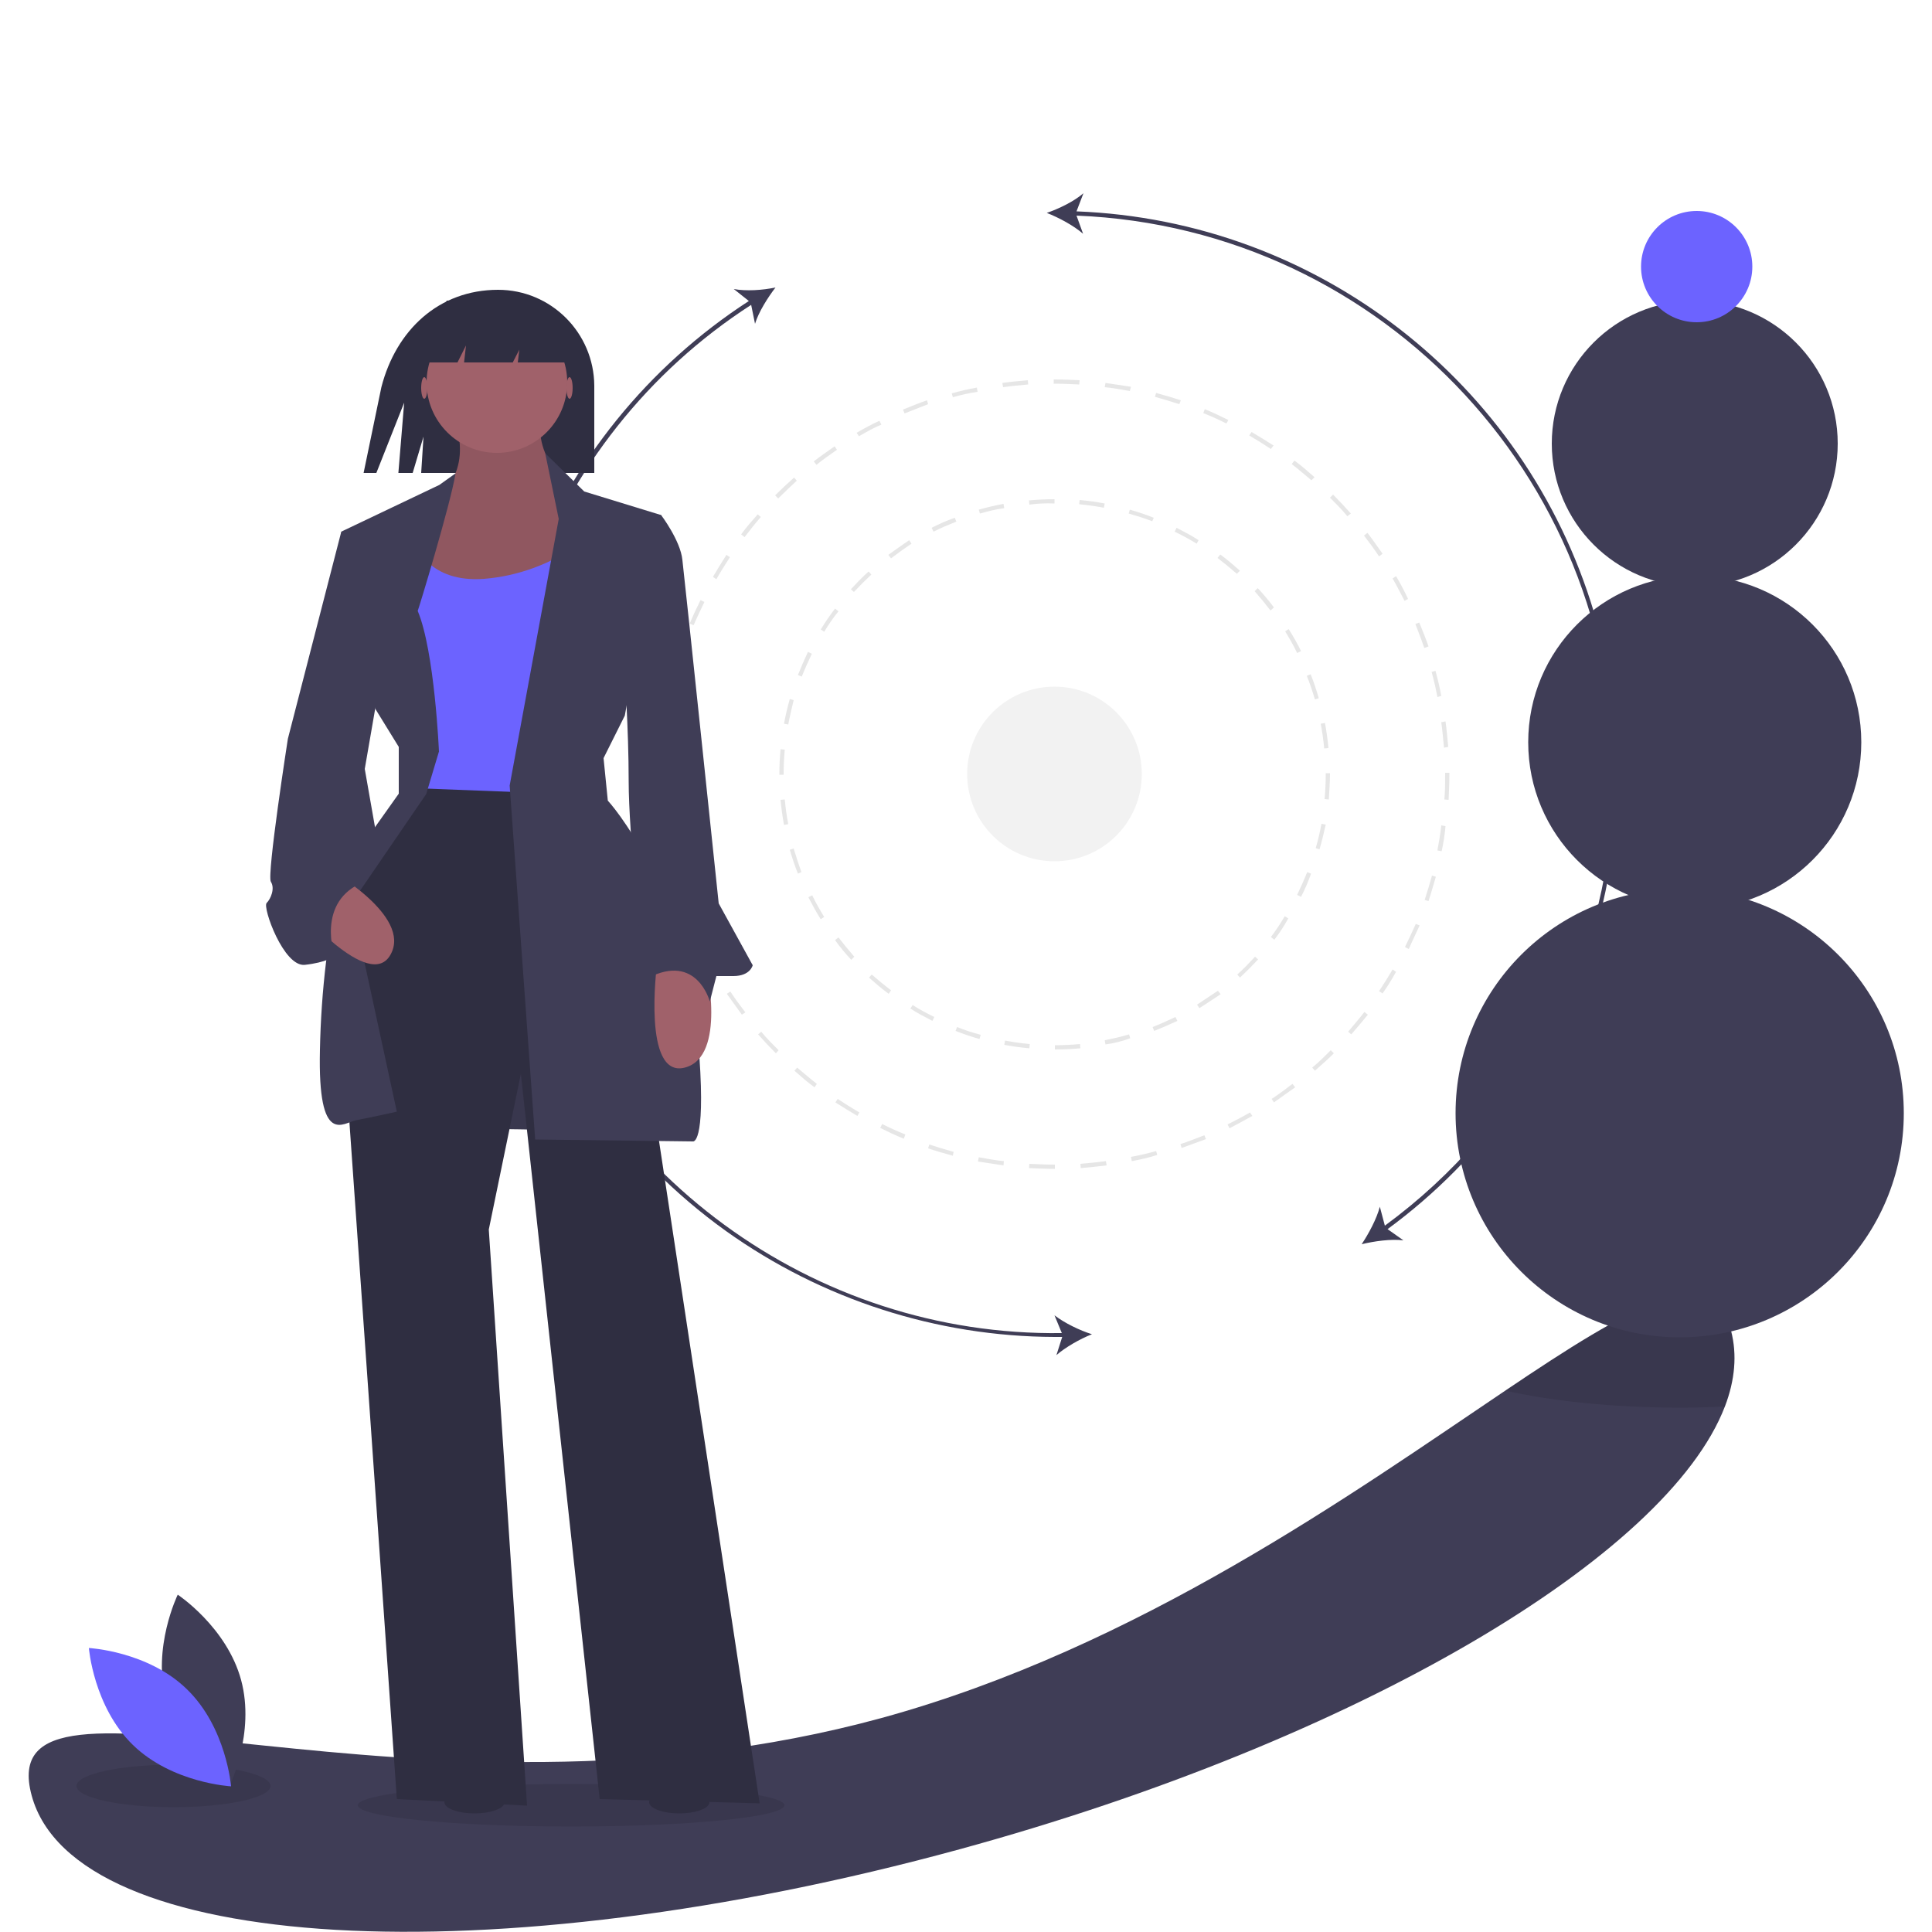 <?xml version="1.0" encoding="utf-8"?>
<!-- Generator: Adobe Illustrator 27.5.0, SVG Export Plug-In . SVG Version: 6.00 Build 0)  -->
<svg version="1.1" id="Layer_1" xmlns="http://www.w3.org/2000/svg" xmlns:xlink="http://www.w3.org/1999/xlink" x="0px" y="0px"
	 viewBox="0 0 500 500" style="enable-background:new 0 0 500 500;" xml:space="preserve">
<style type="text/css">
	.st0{fill:#3F3D56;}
	.st1{opacity:0.1;enable-background:new    ;}
	.st2{fill:#E6E6E6;}
	.st3{fill:#2F2E41;}
	.st4{fill:#A0616A;}
	.st5{fill:#6C63FF;}
	.st6{fill:#F2F2F2;}
</style>
<g>
	<path class="st0" d="M446.4,364c-14.9,38.8-94.9,86.4-198.1,114.6c-121.5,33.2-229,27-240.1-13.9s98.5,13.1,220-20.1
		c66.3-18.2,122.4-58.5,161.5-84.8c32.5-21.9,53.3-34,58.3-15.4C449.6,350.6,449,357.2,446.4,364z"/>
	<ellipse class="st1" cx="147.8" cy="467.2" rx="55.2" ry="5.5"/>
	<ellipse class="st1" cx="44.9" cy="462.2" rx="25.1" ry="5.5"/>
	<path class="st2" d="M272.9,302.5c-2.2,0-4.4-0.1-6.6-0.2l0.1-1.1c2.2,0.1,4.4,0.2,6.5,0.2h0.1V302.5L272.9,302.5L272.9,302.5z
		 M279.7,302.3l-0.1-1.1c2.2-0.2,4.4-0.4,6.6-0.7l0.2,1.1C284.1,301.9,281.9,302.1,279.7,302.3z M259.7,301.6
		c-2.2-0.3-4.4-0.7-6.6-1l0.2-1.1c2.2,0.4,4.4,0.8,6.5,1L259.7,301.6z M292.9,300.5l-0.2-1.1c2.2-0.4,4.3-0.9,6.5-1.5l0.3,1
		C297.3,299.6,295.1,300.1,292.9,300.5L292.9,300.5z M246.6,299.1c-2.2-0.6-4.3-1.2-6.4-1.9l0.3-1c2.1,0.7,4.2,1.3,6.3,1.9
		L246.6,299.1z M305.8,297.1l-0.3-1c2.1-0.7,4.1-1.5,6.2-2.3l0.4,1C310,295.6,307.9,296.3,305.8,297.1z M233.9,294.7
		c-2-0.8-4.1-1.8-6.1-2.8l0.5-1c2,1,4,1.9,6,2.7L233.9,294.7z M318.2,292l-0.5-1c2-1,3.9-2,5.8-3.1l0.6,0.9
		C322.1,289.9,320.1,291,318.2,292z M221.9,288.8c-1.9-1.1-3.8-2.3-5.7-3.5l0.6-0.9c1.8,1.2,3.7,2.4,5.6,3.5L221.9,288.8z
		 M329.7,285.3l-0.6-0.9c1.8-1.2,3.6-2.5,5.4-3.9l0.7,0.9C333.3,282.7,331.5,284,329.7,285.3z M210.8,281.4
		c-1.8-1.3-3.5-2.8-5.2-4.3l0.7-0.8c1.7,1.4,3.4,2.9,5.1,4.2L210.8,281.4z M340.3,277.1l-0.7-0.8c1.7-1.4,3.3-3,4.8-4.5l0.8,0.8
		C343.6,274.2,341.9,275.7,340.3,277.1z M200.8,272.6c-1.5-1.5-3.1-3.2-4.6-4.9l0.8-0.7c1.4,1.7,3,3.3,4.5,4.8L200.8,272.6z
		 M349.7,267.7l-0.8-0.7c1.4-1.7,2.9-3.4,4.2-5.1l0.9,0.7C352.6,264.3,351.2,266,349.7,267.7z M192,262.6c-1.3-1.8-2.6-3.6-3.9-5.4
		l0.9-0.6c1.2,1.8,2.5,3.6,3.9,5.4L192,262.6z M357.8,257.1l-0.9-0.6c1.2-1.8,2.4-3.7,3.5-5.6l0.9,0.6
		C360.3,253.3,359.1,255.3,357.8,257.1z M184.5,251.5c-1.1-1.9-2.2-3.9-3.1-5.9l1-0.5c1,2,2,3.9,3.1,5.8L184.5,251.5z M364.6,245.6
		l-1-0.5c1-2,1.9-4,2.8-6l1,0.4C366.5,241.5,365.5,243.5,364.6,245.6z M178.6,239.5c-0.8-2-1.7-4.1-2.4-6.2l1-0.3
		c0.7,2.1,1.5,4.1,2.3,6.2L178.6,239.5z M369.7,233.2l-1-0.3c0.7-2.1,1.3-4.2,1.9-6.3l1,0.3C371,228.9,370.4,231.1,369.7,233.2z
		 M174.3,226.9c-0.6-2.2-1.1-4.3-1.5-6.5l1.1-0.2c0.4,2.2,0.9,4.3,1.5,6.5L174.3,226.9z M373.1,220.3l-1.1-0.2
		c0.4-2.2,0.8-4.4,1-6.5l1.1,0.2C373.9,215.9,373.6,218.1,373.1,220.3L373.1,220.3z M171.7,213.8c-0.3-2.2-0.5-4.4-0.7-6.6l1.1-0.1
		c0.2,2.2,0.4,4.4,0.7,6.6L171.7,213.8z M374.9,207l-1.1-0.1c0.2-2.2,0.2-4.4,0.2-6.6v-0.3h1.1v0.3C375.1,202.6,375,204.8,374.9,207
		L374.9,207z M171.9,200.5h-1.1v-0.1c0-2.2,0.1-4.4,0.2-6.5l1.1,0.1c-0.1,2.2-0.2,4.3-0.2,6.5V200.5z M373.7,193.5
		c-0.2-2.2-0.4-4.4-0.7-6.6l1.1-0.2c0.3,2.2,0.5,4.4,0.7,6.6L373.7,193.5z M172.7,187.3l-1.1-0.2c0.3-2.2,0.7-4.4,1-6.6l1.1,0.2
		C173.4,183,173,185.1,172.7,187.3z M372,180.4c-0.4-2.2-0.9-4.3-1.5-6.5l1-0.3c0.6,2.2,1.1,4.3,1.5,6.5L372,180.4z M175.3,174.3
		l-1-0.3c0.6-2.2,1.2-4.3,1.9-6.4l1,0.3C176.5,170.1,175.8,172.2,175.3,174.3z M368.6,167.7c-0.7-2.1-1.5-4.1-2.3-6.2l1-0.4
		c0.8,2,1.7,4.1,2.4,6.2L368.6,167.7z M179.5,161.8l-1-0.4c0.8-2,1.8-4.1,2.8-6.1l1,0.5C181.3,157.8,180.4,159.8,179.5,161.8z
		 M363.5,155.5c-1-1.9-2-3.9-3.1-5.8l0.9-0.6c1.1,1.9,2.2,3.9,3.1,5.9L363.5,155.5z M185.4,149.9l-0.9-0.6c1.1-1.9,2.3-3.8,3.5-5.7
		l0.9,0.6C187.7,146.1,186.4,148.1,185.4,149.9z M356.9,144c-1.2-1.8-2.5-3.6-3.9-5.4l0.9-0.7c1.4,1.8,2.6,3.6,3.9,5.4L356.9,144z
		 M192.7,139l-0.9-0.7c1.3-1.8,2.8-3.5,4.3-5.2l0.8,0.7C195.4,135.5,194.1,137.2,192.7,139z M348.7,133.6c-1.4-1.7-3-3.3-4.5-4.8
		l0.8-0.8c1.5,1.5,3.1,3.2,4.6,4.9L348.7,133.6z M201.4,129l-0.8-0.8c1.5-1.5,3.2-3.1,4.9-4.6l0.7,0.8
		C204.6,125.9,202.9,127.5,201.4,129z M339.4,124.3c-1.7-1.4-3.4-2.9-5.1-4.2l0.7-0.9c1.8,1.3,3.5,2.8,5.2,4.3L339.4,124.3z
		 M211.3,120.3l-0.7-0.9c1.8-1.4,3.6-2.6,5.4-3.9l0.6,0.9C214.9,117.6,213,118.9,211.3,120.3L211.3,120.3z M328.9,116.2
		c-1.8-1.2-3.7-2.4-5.6-3.5l0.6-0.9c1.9,1.1,3.8,2.3,5.7,3.5L328.9,116.2z M222.3,112.9l-0.6-0.9c1.9-1.1,3.9-2.2,5.9-3.1l0.5,1
		C226.1,110.7,224.2,111.8,222.3,112.9z M317.4,109.6c-2-1-4-1.9-6-2.7l0.4-1c2,0.8,4.1,1.8,6.1,2.8L317.4,109.6z M234.1,107l-0.4-1
		c2-0.8,4.1-1.7,6.2-2.4l0.3,1C238.2,105.4,236.1,106.2,234.1,107z M305.2,104.6c-2.1-0.7-4.2-1.3-6.3-1.9l0.3-1
		c2.2,0.6,4.3,1.2,6.4,1.9L305.2,104.6z M246.6,102.8l-0.3-1c2.2-0.6,4.3-1.1,6.5-1.5l0.2,1.1C250.9,101.7,248.7,102.2,246.6,102.8
		L246.6,102.8z M292.4,101.2c-2.2-0.4-4.4-0.8-6.5-1l0.2-1.1c2.2,0.3,4.4,0.7,6.6,1L292.4,101.2z M259.6,100.2l-0.2-1.1
		c2.2-0.3,4.4-0.5,6.6-0.7l0.1,1.1C263.9,99.7,261.7,99.9,259.6,100.2L259.6,100.2z M279.3,99.5c-2.1-0.1-4.3-0.2-6.4-0.2h-0.2v-1.1
		h0.2c2.2,0,4.4,0.1,6.5,0.2L279.3,99.5z"/>
	<path class="st2" d="M273,271.6v-1.1c2.2,0,4.3-0.1,6.5-0.3l0.1,1.1C277.4,271.5,275.2,271.6,273,271.6z M266.4,271.3
		c-2.2-0.2-4.4-0.5-6.5-0.9l0.2-1.1c2.1,0.4,4.3,0.7,6.4,0.9L266.4,271.3z M286.1,270.3l-0.2-1.1c2.1-0.4,4.3-0.9,6.3-1.5l0.3,1
		C290.4,269.5,288.2,270,286.1,270.3L286.1,270.3z M253.5,268.9c-2.1-0.6-4.2-1.3-6.2-2.1l0.4-1c2,0.8,4.1,1.5,6.1,2L253.5,268.9z
		 M298.7,266.8l-0.4-1c2-0.8,4-1.7,5.9-2.6l0.5,1C302.8,265.1,300.7,266,298.7,266.8L298.7,266.8z M241.3,264.2
		c-1.9-1-3.9-2-5.7-3.2l0.6-0.9c1.8,1.2,3.8,2.2,5.6,3.1L241.3,264.2z M310.4,260.9l-0.6-0.9c1.8-1.2,3.6-2.4,5.4-3.6l0.7,0.9
		C314.1,258.5,312.3,259.7,310.4,260.9L310.4,260.9z M230,257.2c-1.8-1.3-3.4-2.7-5.1-4.2l0.7-0.8c1.6,1.4,3.3,2.8,5,4.1L230,257.2z
		 M320.9,253l-0.7-0.8c1.6-1.4,3.1-3,4.6-4.6l0.8,0.7C324.1,249.9,322.5,251.5,320.9,253L320.9,253z M220.3,248.4
		c-1.5-1.6-2.9-3.3-4.2-5.1l0.9-0.7c1.3,1.7,2.7,3.4,4.1,5L220.3,248.4z M329.8,243.2l-0.9-0.7c1.3-1.7,2.5-3.5,3.6-5.4l0.9,0.6
		C332.3,239.7,331.1,241.5,329.8,243.2z M212.4,237.9c-1.2-1.9-2.2-3.8-3.2-5.7l1-0.5c0.9,1.9,2,3.8,3.1,5.6L212.4,237.9z
		 M336.7,232.1l-1-0.5c0.9-1.9,1.8-3.9,2.6-5.9l1,0.4C338.6,228.1,337.7,230.2,336.7,232.1z M206.5,226.1c-0.8-2-1.5-4.1-2.1-6.2
		l1-0.3c0.6,2,1.3,4.1,2,6.1L206.5,226.1z M341.5,219.8l-1-0.3c0.6-2,1.1-4.2,1.5-6.3l1.1,0.2C342.6,215.6,342.1,217.7,341.5,219.8z
		 M202.9,213.5c-0.4-2.2-0.7-4.4-0.9-6.5l1.1-0.1c0.2,2.2,0.5,4.3,0.9,6.4L202.9,213.5z M343.9,206.9l-1.1-0.1
		c0.2-2.2,0.3-4.3,0.3-6.5v-0.2h1.1v0.2C344.2,202.6,344,204.8,343.9,206.9z M202.8,200.5h-1.1v-0.1c0-2.2,0.1-4.4,0.3-6.5l1.1,0.1
		C202.9,196.2,202.8,198.3,202.8,200.5L202.8,200.5z M342.7,193.7c-0.2-2.2-0.5-4.3-0.9-6.4l1.1-0.2c0.4,2.2,0.7,4.3,0.9,6.5
		L342.7,193.7z M204,187.5l-1.1-0.2c0.4-2.2,0.9-4.3,1.5-6.4l1,0.3C204.9,183.3,204.4,185.4,204,187.5z M340.3,181
		c-0.6-2-1.3-4.1-2.1-6.1l1-0.4c0.8,2,1.5,4.1,2.1,6.2L340.3,181z M207.5,175.1l-1-0.4c0.8-2,1.7-4.1,2.6-6l1,0.5
		C209.2,171.1,208.3,173.1,207.5,175.1z M335.7,169c-0.9-1.9-2-3.8-3.1-5.6l0.9-0.6c1.2,1.9,2.3,3.8,3.2,5.7L335.7,169z
		 M213.3,163.5l-0.9-0.6c1.2-1.9,2.4-3.7,3.7-5.4l0.9,0.7C215.6,159.9,214.4,161.7,213.3,163.5z M328.8,158c-1.3-1.7-2.7-3.4-4.1-5
		l0.8-0.8c1.5,1.6,2.9,3.3,4.2,5L328.8,158z M221,153.2l-0.8-0.7c1.5-1.6,3-3.2,4.6-4.6l0.7,0.8C224,150.1,222.5,151.6,221,153.2z
		 M320.1,148.5c-1.6-1.4-3.3-2.8-5-4.1l0.7-0.9c1.8,1.3,3.4,2.7,5.1,4.2L320.1,148.5z M230.6,144.5l-0.7-0.9
		c1.8-1.3,3.6-2.6,5.4-3.8l0.6,0.9C234.1,141.9,232.3,143.2,230.6,144.5L230.6,144.5z M309.7,140.7c-1.8-1.1-3.8-2.2-5.7-3.1l0.5-1
		c1.9,1,3.9,2,5.7,3.2L309.7,140.7z M241.6,137.6l-0.5-1c1.9-1,4-1.9,6-2.6l0.4,1C245.5,135.8,243.5,136.6,241.6,137.6z
		 M298.2,134.9c-2-0.8-4.1-1.4-6.1-2l0.3-1c2.1,0.6,4.2,1.3,6.2,2.1L298.2,134.9z M253.6,132.9l-0.3-1c2.1-0.6,4.3-1.1,6.4-1.5
		l0.2,1.1C257.8,131.8,255.7,132.3,253.6,132.9z M285.7,131.4c-2.1-0.4-4.3-0.7-6.4-0.9l0.1-1.1c2.2,0.2,4.4,0.5,6.5,0.9
		L285.7,131.4z M266.4,130.6l-0.1-1.1c2.2-0.2,4.4-0.3,6.6-0.3v1.1C270.7,130.2,268.5,130.3,266.4,130.6L266.4,130.6z"/>
	<path class="st0" d="M282.6,345.3c-3.2-1-7.1-2.9-9.7-4.9l1.9,4.6c-64.2,0.9-121.9-41.3-140.4-103c-18.5-61.5,6.2-128.4,60-163.1
		l1,4.9c0.9-3,3.3-6.8,5.3-9.4c-3.3,0.7-7.6,1-10.8,0.4l3.9,3.1c-26.1,16.9-46.1,41.7-57.2,70.7c-23.4,61.7-2.4,131.5,51.3,170
		c24.8,17.7,54.5,27.3,85,27.4c0.7,0,1.3,0,2,0l-1.5,4.7C275.7,348.7,279.5,346.5,282.6,345.3z"/>
	<path class="st0" d="M412.5,158.4C394.6,98.8,340.8,57.1,278.6,54.7l1.8-4.7c-2.4,2.1-6.3,4-9.5,5.1c3.1,1.2,7,3.3,9.4,5.4
		l-1.7-4.7c79.8,3.2,142,70.4,138.9,150.3c-1.7,44.1-23.5,85-59.1,111.1l-1.3-4.9c-0.8,3.1-2.9,7-4.7,9.7c3.3-0.8,7.6-1.4,10.8-1
		l-4.1-2.9C408.8,281.6,430.3,217.6,412.5,158.4z"/>
	<path class="st1" d="M446.4,364c-3.8,0.2-7.7,0.3-11.7,0.3c-17.2,0-33-1.7-45.1-4.4c32.5-21.9,53.3-34,58.3-15.4
		C449.6,350.6,449,357.2,446.4,364z"/>
	<path class="st3" d="M128.9,75L128.9,75c-15.3,0-26.4,10.4-30.2,25.2l-4.6,22.2h3.3l7.2-18.2l-1.5,18.2h3.7l2.8-9.4l-0.6,9.4h44.8
		V99.8C153.7,86.1,142.6,75,128.9,75L128.9,75z"/>
	<polygon class="st0" points="100.2,241.3 110.6,291.9 168.1,292.8 153.7,239.5 	"/>
	<polygon class="st1" points="100.2,241.3 110.6,291.9 168.1,292.8 153.7,239.5 	"/>
	<path class="st3" d="M108.7,201.7c0,0-22.6,31.5-21.5,44.2c1.1,12.7,15.5,219.7,15.5,219.7l33.7,1.7l-9.9-149.1l8.3-40.3
		l20.4,187.7l41.4,1.1l-37-243.5l-7.2-21.5H108.7z"/>
	<path class="st4" d="M116.4,105.7c0,0,7.2,13.2-2.2,22.1s-13.8,32.6-13.8,32.6l53-3.9l-4.4-29.8c0,0-11.6-7.2-8.8-19.9L116.4,105.7
		z"/>
	<path class="st1" d="M116.4,105.7c0,0,7.2,13.2-2.2,22.1s-13.8,32.6-13.8,32.6l53-3.9l-4.4-29.8c0,0-11.6-7.2-8.8-19.9L116.4,105.7
		z"/>
	<path class="st5" d="M107.6,141c0,0,3.3,9.9,17.7,8.8c8.7-0.7,17.1-3.8,24.3-8.8v64.6l-44.2-1.7v-39.2L107.6,141z"/>
	<path class="st0" d="M117.9,122.5l-4.2,3l-25.4,12.1l8.8,45.8l6.1,9.9v12.1l-14.9,21c-3.4,14.9-5.2,30-5.5,45.3
		c-0.6,25.4,6.1,18.8,9.4,18.2c3.3-0.6,10.5-2.2,10.5-2.2L91,233.7l19.3-28.2l3.3-11c0,0-1.1-25.9-5.5-36.4
		C108.2,158.1,116.6,130.5,117.9,122.5z"/>
	<path class="st0" d="M141.1,117.3l10.1,9.9l19.9,6.1l-9.4,51.9l-5.5,11l1.1,11c0,0,20.7,22.2,23.7,66.2c1.6,23.1-1.7,22-1.7,22
		l-40.8-0.5l-6.6-91.6l12.7-69L141.1,117.3z"/>
	<path class="st4" d="M182.7,249.8c0,0,5.5,23.7-5.5,26.5c-11,2.8-7.2-26.5-7.2-26.5H182.7z"/>
	<path class="st4" d="M85.3,225.1c0,0,21.3,11.9,15.8,21.9c-5.4,10-24.4-12.5-24.4-12.5L85.3,225.1z"/>
	<path class="st0" d="M162.8,134.4l8.3-1.1c0,0,5,6.6,5.5,11.6c0.6,5,9.4,88.9,9.4,88.9l8.8,16c0,0-0.6,2.8-5,2.8h-4.4l-1.7,6.6
		c0,0-3.3-12.7-16-6.1l-5-1.7l3.3-6.1c0,0-3.3-29.3-3.3-43.1c0-13.8-1.1-28.7-1.1-28.7L162.8,134.4z"/>
	<ellipse class="st3" cx="122.8" cy="466.4" rx="7.8" ry="2.9"/>
	<ellipse class="st3" cx="175.8" cy="466.4" rx="7.8" ry="2.9"/>
	<path class="st0" d="M94.4,137.1l-6.1,0.6l-13.8,53.5c0,0-5.5,35.3-4.4,37c1.1,1.7,0,4.4-1.1,5.5c-1.1,1.1,4.4,16.6,9.9,16
		c5.5-0.6,7.7-2.2,7.7-2.2s-5-14.4,7.7-19.3l3.3-11L94.4,199l4.4-25.4L94.4,137.1z"/>
	<ellipse class="st4" cx="147.4" cy="100.4" rx="0.8" ry="2.8"/>
	<ellipse class="st4" cx="109.8" cy="100.4" rx="0.8" ry="2.8"/>
	<circle class="st4" cx="128.6" cy="99" r="18.2"/>
	<polygon class="st3" points="120.6,89.4 120.1,93.8 132.7,93.8 134.4,90.5 134,93.8 149.3,93.8 138.8,77.2 115.6,77.8 110.1,93.8 
		118.4,93.8 	"/>
	<circle class="st0" cx="434.7" cy="288.1" r="58"/>
	<circle class="st0" cx="438.6" cy="192.1" r="43.1"/>
	<circle class="st0" cx="438.6" cy="114.8" r="37"/>
	<circle class="st5" cx="439.1" cy="69" r="14.4"/>
	<path class="st0" d="M43,440.1c3.7,13.7,16.4,22.1,16.4,22.1s6.7-13.7,3-27.4c-3.7-13.7-16.4-22.1-16.4-22.1S39.3,426.4,43,440.1z"
		/>
	<path class="st5" d="M48.4,437.2c10.2,9.9,11.4,25.1,11.4,25.1s-15.2-0.8-25.4-10.7S23,426.5,23,426.5S38.3,427.3,48.4,437.2z"/>
	<circle class="st6" cx="272.9" cy="200.3" r="22.6"/>
</g>
</svg>
